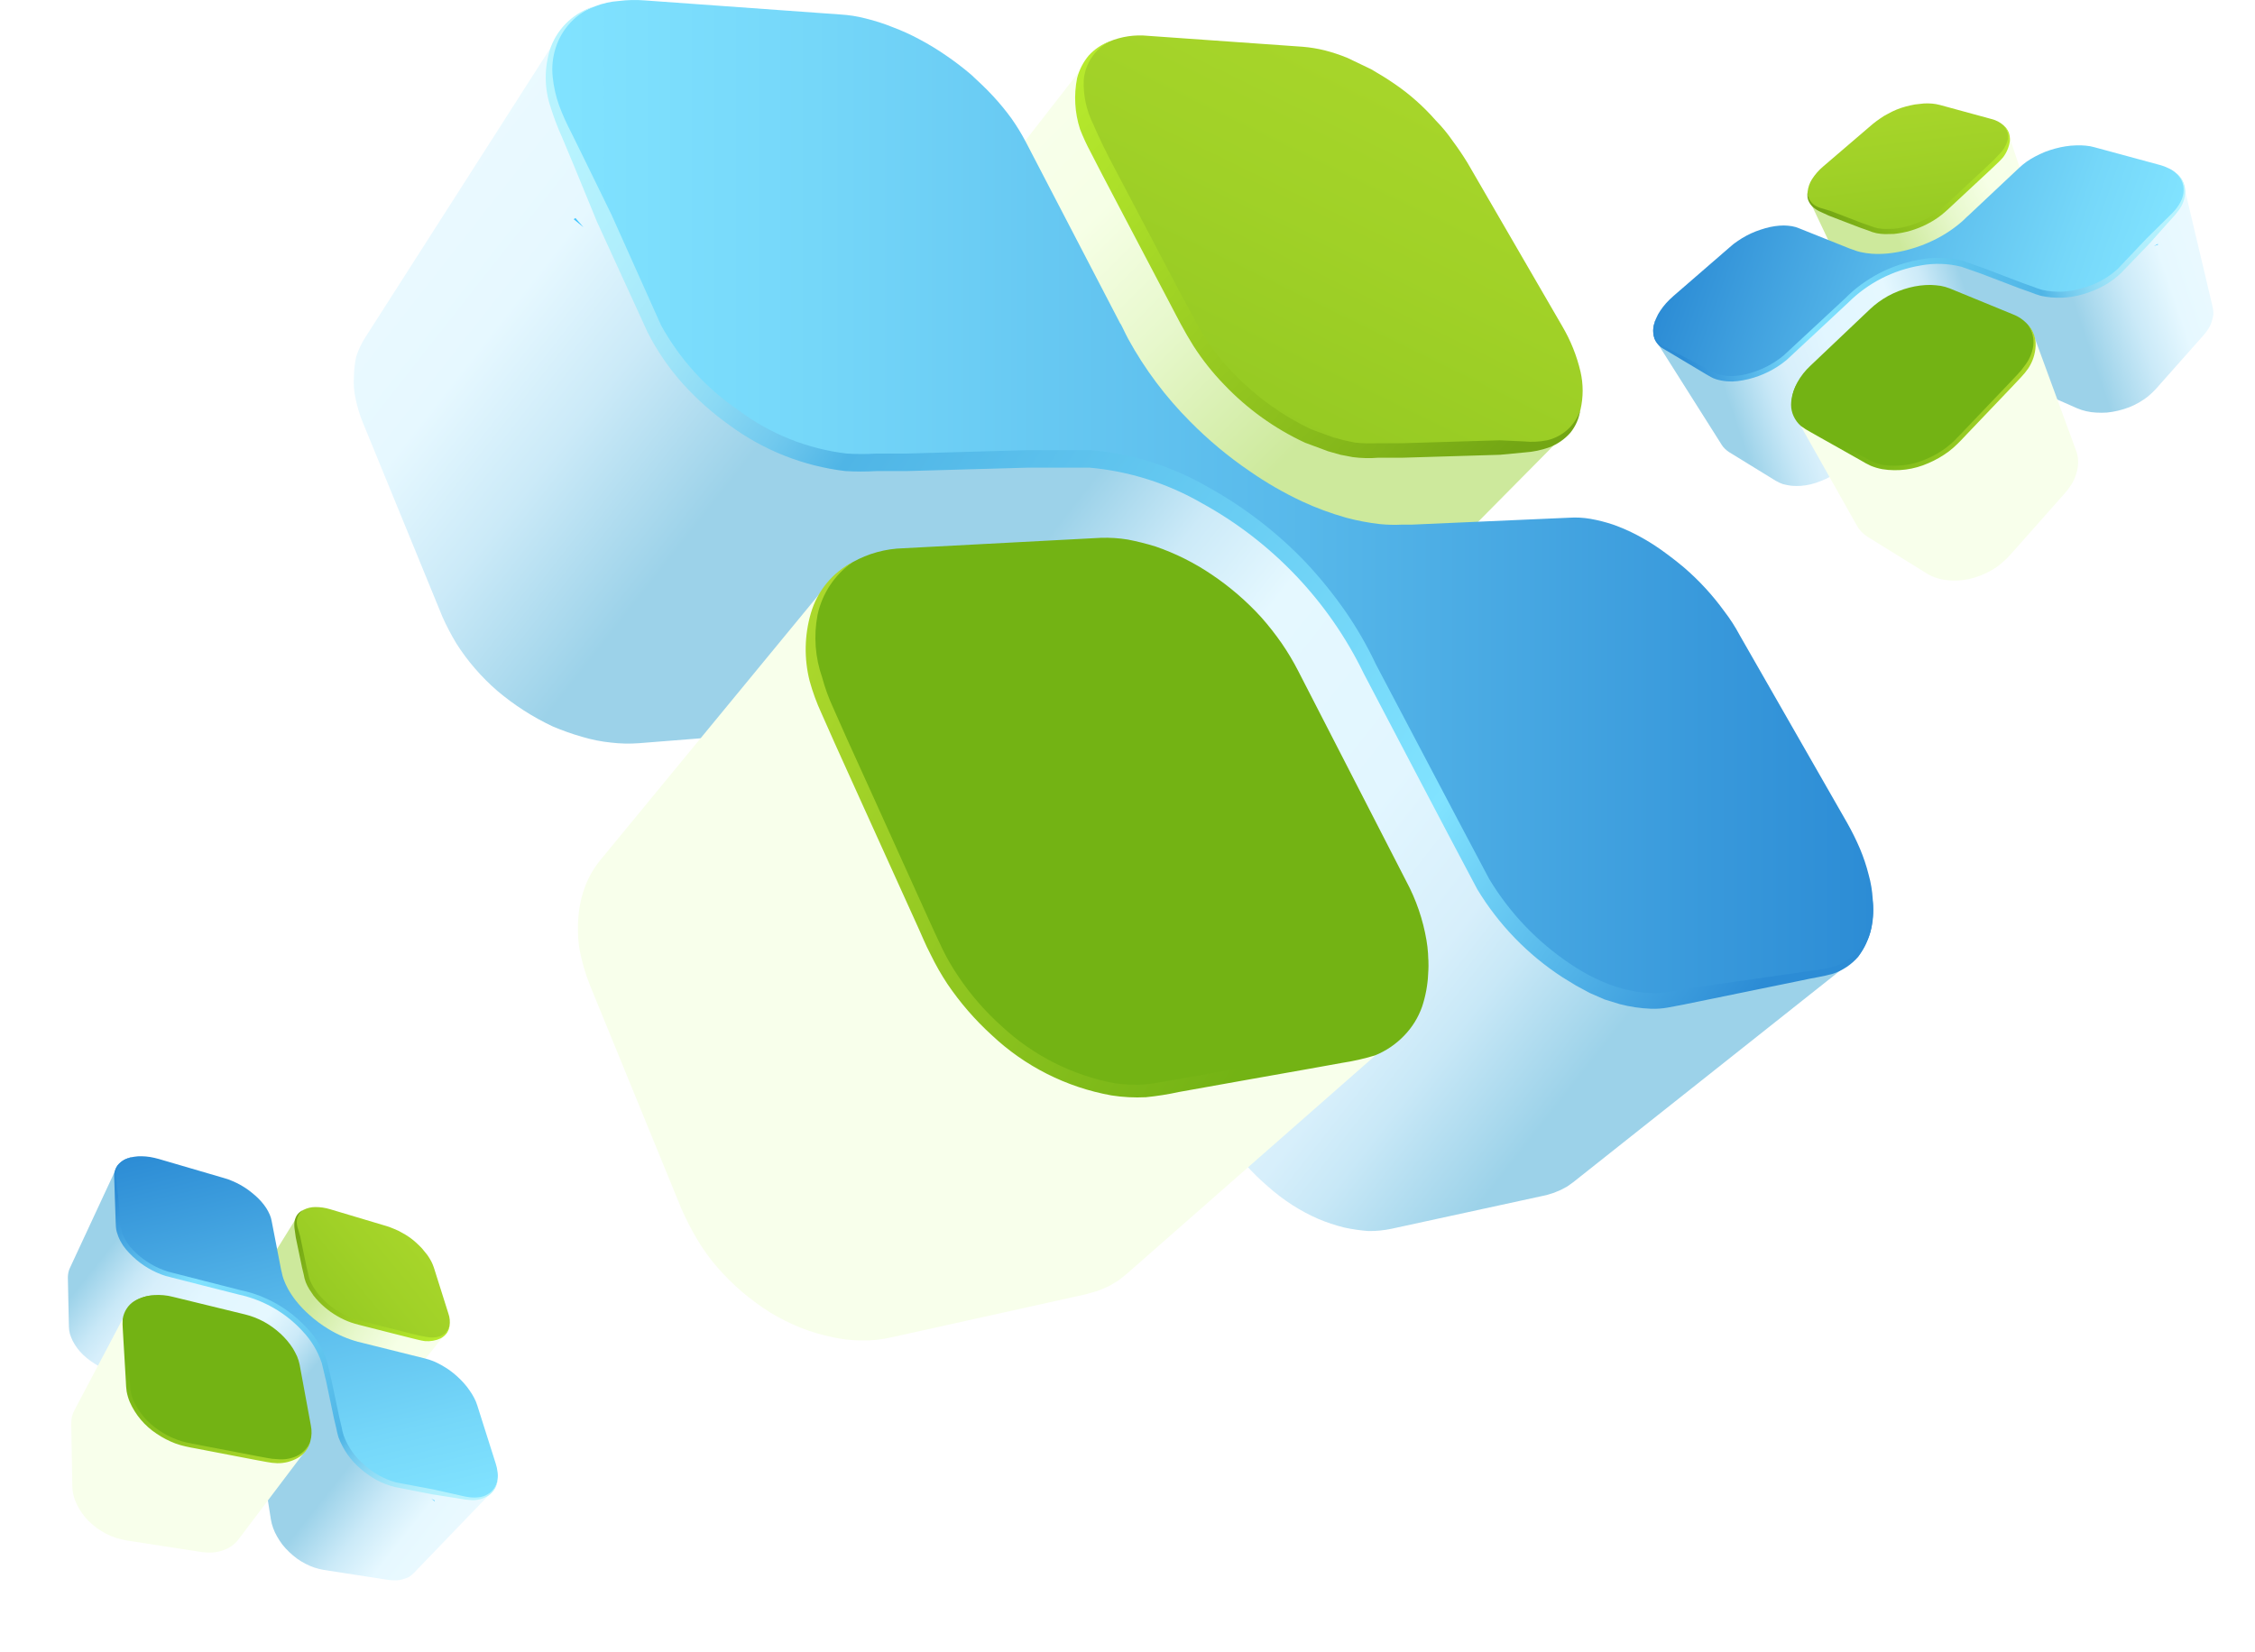 <svg width="816" height="598" viewBox="0 0 816 598" fill="none" xmlns="http://www.w3.org/2000/svg">
<g filter="url(#filter0_f_558_18029)">
<path d="M135.639 514.157C136.261 513.752 136.816 513.254 137.286 512.679L161.531 482.311C161.079 482.89 160.512 483.367 159.865 483.713C159.168 484.103 158.412 484.376 157.627 484.52C156.711 484.681 155.781 484.746 154.851 484.714C153.741 484.652 152.64 484.487 151.56 484.22L129.439 478.608C128.372 478.34 127.322 478.006 126.297 477.607C125.23 477.176 124.19 476.682 123.181 476.129C121.098 475.013 119.163 473.642 117.419 472.047C116.562 471.296 115.762 470.483 115.024 469.614C114.348 468.798 113.716 467.946 113.131 467.061C112.584 466.254 112.129 465.388 111.772 464.48C111.441 463.668 111.173 462.83 110.972 461.976L107.263 444.543L107.066 443.177L107.11 441.943L107.378 440.807L107.879 439.805L87.564 472.538L87.061 473.531L86.739 474.691L86.625 475.93L86.759 477.322L89.425 494.624C89.546 495.47 89.769 496.298 90.087 497.091C90.433 497.966 90.837 498.817 91.297 499.638C91.822 500.506 92.406 501.337 93.044 502.126C93.719 502.963 94.448 503.756 95.225 504.5C96.013 505.252 96.85 505.952 97.729 506.596C98.613 507.195 99.564 507.78 100.498 508.297C101.427 508.799 102.388 509.238 103.376 509.612C104.341 509.961 105.331 510.24 106.337 510.446L127.557 515.011C128.604 515.221 129.669 515.328 130.736 515.332C131.663 515.319 132.586 515.209 133.49 515.003C134.24 514.816 134.962 514.531 135.639 514.157V514.157Z" fill="url(#paint0_linear_558_18029)"/>
<path d="M147.888 570.858C148.549 570.458 149.157 569.976 149.696 569.422L178.006 540.024C177.464 540.564 176.851 541.028 176.185 541.403C175.455 541.767 174.685 542.042 173.89 542.224C173.024 542.406 172.14 542.487 171.255 542.464C170.259 542.441 169.266 542.344 168.284 542.174L143.786 537.462C142.608 537.23 141.448 536.912 140.316 536.51C139.122 536.087 137.962 535.574 136.846 534.976C135.687 534.359 134.576 533.657 133.52 532.877C132.438 532.081 131.401 531.225 130.414 530.314C129.456 529.395 128.554 528.42 127.712 527.393C126.885 526.418 126.14 525.376 125.485 524.279C124.842 523.269 124.291 522.203 123.841 521.094C123.393 520.099 123.065 519.054 122.864 517.981L118.234 496.158L117.943 494.945C117.744 494.022 117.482 493.113 117.161 492.225C116.702 490.897 116.123 489.613 115.431 488.39C114.535 486.751 113.492 485.196 112.316 483.745C110.883 481.903 109.3 480.183 107.581 478.605C105.362 476.632 102.974 474.856 100.445 473.3C98.404 472.089 96.282 471.02 94.094 470.101C92.566 469.478 90.999 468.953 89.404 468.529C88.243 468.196 87.466 468.041 87.332 468.024L61.774 461.601C60.56 461.287 59.366 460.904 58.196 460.454C55.827 459.519 53.586 458.288 51.524 456.791C50.504 456.045 49.526 455.242 48.596 454.386C47.728 453.578 46.913 452.716 46.155 451.804C45.477 450.96 44.859 450.07 44.306 449.14C43.814 448.277 43.414 447.365 43.113 446.419C42.855 445.58 42.692 444.715 42.625 443.84L41.535 426.059L41.525 425.18L41.599 424.36L41.809 423.568L42.099 422.817L25.262 459.037L24.96 459.781L24.749 460.573L24.612 461.418L24.554 462.304L24.932 480.164C24.954 481.045 25.073 481.921 25.288 482.775C25.569 483.662 25.913 484.527 26.319 485.365C26.794 486.277 27.338 487.152 27.947 487.981C28.616 488.864 29.354 489.692 30.152 490.46C30.986 491.256 31.881 491.987 32.827 492.645C34.728 494.027 36.81 495.141 39.014 495.953C40.102 496.339 41.211 496.658 42.336 496.911L66.396 502.009C66.542 502.034 67.237 502.138 68.382 502.404C69.883 502.776 71.362 503.231 72.812 503.768C74.882 504.541 76.874 505.51 78.76 506.662C83 509.186 86.705 512.516 89.666 516.467C90.676 517.887 91.574 519.385 92.351 520.945C92.926 522.165 93.409 523.426 93.796 524.718C94.054 525.599 94.246 526.498 94.37 527.407L94.663 528.629L98.023 549.995C98.191 551.034 98.459 552.054 98.824 553.041C99.192 554.094 99.66 555.109 100.221 556.073C100.8 557.098 101.441 558.086 102.141 559.031C103.69 560.966 105.486 562.688 107.482 564.156C108.459 564.857 109.486 565.485 110.555 566.035C111.596 566.576 112.677 567.037 113.788 567.415C114.867 567.757 115.965 568.033 117.078 568.24L140.379 571.846C141.327 572 142.287 572.062 143.246 572.031C144.126 572.021 144.999 571.879 145.837 571.61C146.543 571.426 147.23 571.174 147.888 570.858V570.858Z" fill="url(#paint1_linear_558_18029)"/>
<path d="M80.697 561.165C81.808 560.794 82.861 560.268 83.825 559.603C84.719 558.978 85.512 558.22 86.178 557.355L110.831 524.725C110.157 525.574 109.355 526.314 108.455 526.918C107.477 527.546 106.412 528.027 105.295 528.347C104.038 528.704 102.741 528.904 101.434 528.942C99.933 528.967 98.434 528.829 96.962 528.53L68.226 523C66.854 522.726 65.503 522.353 64.185 521.883C61.479 520.941 58.93 519.596 56.624 517.893C55.468 517.034 54.369 516.103 53.333 515.103C52.361 514.114 51.443 513.073 50.584 511.983C49.804 510.949 49.113 509.85 48.516 508.7C47.982 507.632 47.535 506.523 47.18 505.382C46.855 504.31 46.657 503.204 46.59 502.086L45.13 479.293L45.131 477.879L45.285 476.559L45.592 475.333L46.065 474.217L26.973 510.386L26.443 511.516L26.059 512.75L25.838 514.086L25.783 515.523L26.172 538.022C26.186 539.126 26.335 540.224 26.616 541.293C26.887 542.409 27.284 543.491 27.799 544.517C28.316 545.611 28.925 546.659 29.62 547.649C30.36 548.685 31.179 549.662 32.072 550.569C33.028 551.497 34.047 552.358 35.121 553.146C36.175 553.905 37.282 554.588 38.433 555.189C39.598 555.797 40.817 556.297 42.073 556.682C43.315 557.061 44.578 557.368 45.856 557.599L72.75 561.747C74.151 561.949 75.567 562.015 76.981 561.946C78.247 561.843 79.496 561.581 80.697 561.165V561.165Z" fill="url(#paint2_linear_558_18029)"/>
<path d="M162.277 475.527C162.773 476.947 162.907 478.469 162.667 479.954C162.417 481.183 161.759 482.292 160.799 483.098C159.701 483.965 158.373 484.492 156.979 484.615C155.16 484.82 153.317 484.665 151.557 484.161L129.395 478.548C128.33 478.282 127.284 477.947 126.263 477.545C125.192 477.123 124.151 476.629 123.146 476.066C121.058 474.96 119.121 473.588 117.384 471.985C116.519 471.241 115.715 470.428 114.98 469.554C114.304 468.738 113.672 467.886 113.087 467.001C112.545 466.195 112.091 465.333 111.73 464.43C111.403 463.612 111.135 462.772 110.928 461.916L107.263 444.542C106.921 443.195 107.004 441.775 107.5 440.477C107.987 439.376 108.826 438.47 109.885 437.9C111.174 437.26 112.591 436.921 114.03 436.907C115.87 436.896 117.702 437.163 119.464 437.699L139.944 443.815C140.9 444.127 141.779 444.458 142.682 444.843C143.637 445.21 144.559 445.66 145.436 446.187C146.348 446.666 147.228 447.201 148.072 447.79C148.94 448.392 149.767 449.051 150.547 449.763C151.312 450.452 152.023 451.163 152.748 451.932L154.622 454.239C155.146 454.971 155.621 455.738 156.043 456.534C156.419 457.264 156.737 458.022 156.997 458.801L162.277 475.527Z" fill="url(#paint3_linear_558_18029)"/>
<path d="M179.408 529.837C179.711 530.766 179.917 531.725 180.024 532.696C180.174 533.584 180.188 534.49 180.067 535.382C179.988 536.195 179.791 536.991 179.483 537.747C178.878 539.219 177.797 540.445 176.415 541.229C175.695 541.675 174.909 542.002 174.085 542.198C173.18 542.4 172.257 542.507 171.33 542.518C170.293 542.508 169.259 542.393 168.245 542.175L143.738 537.465C142.559 537.218 141.4 536.886 140.268 536.473C139.075 536.047 137.916 535.534 136.798 534.939C135.634 534.338 134.514 533.655 133.446 532.896C132.364 532.1 131.327 531.244 130.34 530.333C129.384 529.412 128.482 528.436 127.638 527.412C126.801 526.441 126.047 525.401 125.382 524.305C124.739 523.295 124.189 522.229 123.738 521.12C123.296 520.116 122.976 519.062 122.786 517.981L118.164 496.156L117.874 494.943C117.676 494.019 117.411 493.111 117.082 492.226C116.628 490.896 116.049 489.611 115.352 488.391C114.456 486.751 113.413 485.197 112.237 483.745C110.805 481.903 109.221 480.184 107.503 478.605C103.536 475.005 98.972 472.127 94.016 470.101C92.487 469.478 90.92 468.953 89.325 468.529C88.174 468.194 87.397 468.039 87.253 468.024L61.695 461.601C60.482 461.285 59.288 460.902 58.117 460.454C55.75 459.521 53.511 458.289 51.455 456.789C50.429 456.047 49.448 455.245 48.517 454.386C47.652 453.576 46.837 452.713 46.076 451.804C45.402 450.958 44.784 450.068 44.227 449.14C43.735 448.278 43.335 447.366 43.034 446.419C42.78 445.579 42.619 444.713 42.556 443.838L41.457 426.06C41.424 425.318 41.495 424.575 41.669 423.854C41.834 423.18 42.113 422.54 42.496 421.962C42.895 421.384 43.39 420.879 43.959 420.468C44.566 419.985 45.252 419.614 45.988 419.37C46.782 419.06 47.61 418.841 48.454 418.719C49.372 418.554 50.306 418.488 51.239 418.523C52.266 418.535 53.291 418.624 54.305 418.79C55.376 418.972 56.436 419.213 57.481 419.512L80.889 426.36C81.948 426.634 82.982 426.996 83.98 427.443C86.044 428.297 88.002 429.389 89.814 430.696C90.714 431.362 91.546 432.034 92.394 432.773C93.184 433.468 93.927 434.214 94.62 435.006C95.265 435.743 95.858 436.526 96.392 437.348C96.861 438.096 97.272 438.878 97.624 439.688C97.946 440.435 98.177 441.217 98.312 442.019L101.684 459.423L101.943 460.503C102.094 461.323 102.307 462.129 102.581 462.916C103.021 464.134 103.552 465.317 104.17 466.455C105.033 468.003 106.02 469.479 107.119 470.869C108.54 472.649 110.109 474.304 111.809 475.819C113.984 477.796 116.347 479.556 118.863 481.074C122.183 483.102 125.772 484.651 129.523 485.675C130.59 485.951 131.304 486.05 131.459 486.154L153.809 491.721C154.827 491.977 155.827 492.3 156.803 492.688C157.805 493.104 158.781 493.58 159.726 494.112C160.741 494.67 161.708 495.321 162.672 495.962C163.631 496.66 164.553 497.409 165.432 498.207C166.307 498.991 167.136 499.827 167.913 500.709C168.652 501.534 169.333 502.409 169.952 503.328C170.565 504.191 171.117 505.097 171.602 506.039C172.068 506.911 172.446 507.828 172.729 508.776L179.408 529.837Z" fill="url(#paint4_linear_558_18029)"/>
<path d="M112.469 515.863C112.887 517.823 112.821 519.854 112.277 521.782C111.763 523.518 110.736 525.057 109.332 526.197C107.807 527.443 105.986 528.274 104.045 528.607C101.677 529.05 99.243 529.017 96.886 528.509L68.15 522.978C66.778 522.705 65.428 522.332 64.11 521.862C61.403 520.92 58.854 519.574 56.548 517.871C55.393 517.013 54.293 516.081 53.257 515.082C52.285 514.093 51.367 513.051 50.508 511.962C49.729 510.927 49.037 509.829 48.44 508.679C47.906 507.611 47.46 506.501 47.104 505.361C46.779 504.289 46.581 503.182 46.514 502.064L45.054 479.271C44.887 477.457 45.268 475.635 46.147 474.041C47.026 472.447 48.364 471.154 49.986 470.331C51.756 469.434 53.687 468.903 55.666 468.769C58.032 468.607 60.408 468.833 62.702 469.438L88.648 475.768C89.812 476.052 90.958 476.41 92.077 476.84C93.231 477.29 94.357 477.806 95.45 478.387C97.635 479.588 99.665 481.05 101.498 482.741C103.235 484.331 104.756 486.144 106.022 488.131C106.575 489.062 107.076 490.022 107.523 491.009C107.913 491.942 108.212 492.911 108.416 493.902L112.469 515.863Z" fill="url(#paint5_linear_558_18029)"/>
<path d="M112.278 521.783C111.968 523.026 111.41 524.192 110.635 525.212C109.861 526.231 108.888 527.082 107.775 527.713C105.517 529.008 102.952 529.671 100.35 529.634C99.071 529.59 97.797 529.443 96.541 529.193L92.877 528.518L85.534 527.111L70.847 524.287C69.647 524.043 68.395 523.872 67.168 523.555C65.916 523.282 64.684 522.924 63.479 522.485C61.094 521.586 58.823 520.408 56.714 518.975C52.404 516.157 49.008 512.144 46.94 507.426C46.442 506.219 46.071 504.965 45.832 503.682C45.661 502.429 45.562 501.168 45.537 499.904L45.102 492.451L44.657 485L44.444 481.272C44.334 479.999 44.319 478.72 44.397 477.445C44.597 476.122 45.075 474.856 45.798 473.731C46.492 472.634 47.416 471.701 48.506 470.997C50.666 469.656 53.155 468.942 55.697 468.933C53.238 469.205 50.899 470.139 48.929 471.638C48.013 472.403 47.255 473.34 46.699 474.397C46.176 475.427 45.874 476.554 45.811 477.707C45.766 478.919 45.786 480.132 45.871 481.341L46.094 485.067L46.534 492.248L46.967 499.691C47.069 500.95 47.104 502.224 47.242 503.344C47.431 504.513 47.749 505.657 48.19 506.755C50.187 511.205 53.407 514.994 57.474 517.68C59.485 519.069 61.66 520.204 63.948 521.059C65.082 521.494 66.247 521.845 67.432 522.109C68.634 522.362 69.845 522.613 71.113 522.85L85.798 525.665L93.143 527.081L96.807 527.757C97.994 527.997 99.198 528.134 100.408 528.166C102.799 528.412 105.212 528.021 107.402 527.031C109.635 525.966 111.378 524.09 112.278 521.783V521.783Z" fill="url(#paint6_linear_558_18029)"/>
<path d="M162.669 479.953C162.545 480.883 162.206 481.771 161.679 482.546C161.103 483.329 160.357 483.97 159.497 484.422C157.722 485.242 155.767 485.594 153.817 485.443C152.886 485.316 151.962 485.132 151.053 484.893L148.406 484.244L143.079 482.895L132.422 480.187C130.632 479.734 128.915 479.334 127.063 478.706C125.296 478.091 123.594 477.3 121.984 476.345C118.717 474.452 115.835 471.96 113.488 469L111.93 466.677L111.232 465.431L110.931 464.762L110.656 464.156C110.306 463.243 110.056 462.295 109.908 461.328L109.267 458.655L107.035 447.925L106.648 445.181C106.483 444.231 106.453 443.263 106.559 442.306C106.684 441.338 107.043 440.415 107.606 439.619C108.183 438.872 108.95 438.293 109.827 437.944C109.074 438.411 108.454 439.064 108.027 439.841C107.599 440.617 107.379 441.491 107.387 442.378C107.419 443.257 107.584 444.126 107.875 444.957L108.639 447.6L110.871 458.331L111.514 461.014C111.674 461.855 111.895 462.682 112.177 463.491L112.462 464.094L112.724 464.643L113.334 465.769L114.805 467.982C117.032 470.754 119.74 473.1 122.8 474.906C124.312 475.837 125.918 476.605 127.592 477.196C129.206 477.751 131.046 478.122 132.783 478.648L143.44 481.355L148.77 482.714C150.5 483.171 152.274 483.558 154.051 483.873C155.733 484.256 157.484 484.208 159.142 483.735C159.996 483.445 160.764 482.947 161.379 482.287C161.995 481.628 162.438 480.826 162.669 479.953V479.953Z" fill="url(#paint7_linear_558_18029)"/>
<path d="M180.082 535.408C180.027 536.583 179.701 537.729 179.13 538.757C178.558 539.784 177.757 540.665 176.788 541.329C174.785 542.622 172.402 543.193 170.031 542.949C168.866 542.87 167.707 542.719 166.56 542.498L163.196 541.951L156.377 540.89L142.892 538.239C140.587 537.685 138.364 536.833 136.28 535.704C134.226 534.577 132.299 533.23 130.533 531.689C126.894 528.622 124.113 524.66 122.464 520.192C122.123 519.062 121.847 517.914 121.639 516.752L120.848 513.453L119.431 506.707L118.014 499.96L116.424 493.325C114.997 489.076 112.661 485.189 109.581 481.935C103.482 475.221 95.449 470.572 86.597 468.632C77.699 466.374 68.884 464.167 59.954 461.858C55.497 460.439 51.419 458.027 48.025 454.804L46.774 453.55L45.585 452.222L44.501 450.788L43.592 449.252C43.028 448.197 42.58 447.085 42.256 445.933C42.086 445.32 41.982 444.689 41.946 444.053L41.86 442.32L41.403 428.597C41.4 427.456 41.261 426.336 41.308 425.112C41.404 423.923 41.823 422.783 42.52 421.815C43.276 420.924 44.202 420.193 45.244 419.666C46.287 419.139 47.424 418.827 48.589 418.746C46.333 419.075 44.299 420.283 42.93 422.107C42.361 423.047 42.059 424.125 42.056 425.224C42.045 426.309 42.254 427.471 42.324 428.597L43.596 442.254C43.446 446.681 46.086 450.678 49.325 453.631C52.602 456.659 56.504 458.927 60.755 460.272C69.517 462.552 78.481 464.793 87.301 467.06C89.577 467.533 91.811 468.195 93.979 469.037C96.149 469.891 98.256 470.896 100.285 472.046C104.322 474.391 107.981 477.336 111.135 480.781C114.389 484.187 116.842 488.276 118.318 492.751L119.954 499.575L121.371 506.322L122.788 513.069L123.565 516.31C123.758 517.409 124.018 518.495 124.344 519.561C125.884 523.743 128.497 527.445 131.92 530.294C135.173 533.262 139.082 535.417 143.325 536.581L156.771 539.111L163.464 540.604L166.807 541.356C167.9 541.636 169.01 541.845 170.129 541.983C171.224 542.1 172.329 542.084 173.421 541.936C174.519 541.796 175.576 541.427 176.523 540.852C177.49 540.275 178.313 539.485 178.93 538.541C179.547 537.598 179.941 536.527 180.082 535.408V535.408Z" fill="url(#paint8_linear_558_18029)"/>
<path d="M157.254 543.376L156.105 542.509L157.341 543.155L157.254 543.376Z" fill="#49C8FF"/>
</g>
<path d="M314.873 124.916C315.669 122.675 316.808 120.569 318.249 118.675L394.829 20.366C393.363 22.207 392.299 24.333 391.703 26.608C391.007 29.073 390.722 31.635 390.859 34.192C391.043 37.168 391.536 40.118 392.328 42.993C393.352 46.407 394.691 49.719 396.329 52.886L430.368 117.676C431.999 120.805 433.826 123.827 435.838 126.727C437.98 129.731 440.297 132.607 442.777 135.34C447.812 141.001 453.534 146.012 459.812 150.258C462.796 152.367 465.93 154.255 469.189 155.907C472.24 157.407 475.371 158.74 478.566 159.902C481.493 161.003 484.533 161.778 487.631 162.211C490.413 162.637 493.224 162.846 496.039 162.835L553.177 161.369L557.584 160.963L561.398 159.902L564.742 158.216L567.493 155.907L480.598 243.729L477.879 246.039L474.503 247.911L470.721 249.191L466.282 249.815L410.332 254.434C407.603 254.687 404.854 254.614 402.143 254.215C399.156 253.789 396.2 253.164 393.297 252.343C390.197 251.355 387.168 250.156 384.232 248.754C381.116 247.275 378.098 245.597 375.199 243.729C372.264 241.832 369.456 239.747 366.791 237.487C364.259 235.178 361.727 232.65 359.414 230.122C357.155 227.6 355.067 224.931 353.163 222.132C351.352 219.381 349.743 216.502 348.349 213.519L318.249 150.757C316.813 147.649 315.683 144.409 314.873 141.083C314.22 138.183 313.874 135.223 313.841 132.251C313.864 129.771 314.211 127.306 314.873 124.916V124.916Z" fill="url(#paint9_linear_558_18029)"/>
<path d="M128.892 129.1C129.645 126.74 130.695 124.486 132.018 122.39L202.534 12.129C201.257 14.223 200.268 16.48 199.596 18.839C199.006 21.387 198.723 23.995 198.752 26.61C198.831 29.446 199.24 32.263 199.971 35.005C200.787 38.095 201.832 41.12 203.097 44.056L236.104 116.929C237.708 120.431 239.568 123.81 241.668 127.041C243.879 130.446 246.345 133.68 249.045 136.715C251.836 139.866 254.855 142.808 258.078 145.516C261.368 148.297 264.812 150.891 268.393 153.287C271.973 155.589 275.689 157.674 279.52 159.529C283.179 161.38 286.984 162.925 290.898 164.148C294.526 165.399 298.261 166.319 302.057 166.894C305.496 167.548 309 167.789 312.497 167.612L384.013 165.74H388.014C391.041 165.672 394.069 165.807 397.078 166.145C401.564 166.583 406 167.429 410.331 168.673C416.114 170.244 421.742 172.333 427.148 174.915C433.963 178.006 440.509 181.66 446.715 185.838C454.528 191.286 461.85 197.405 468.595 204.127C473.897 209.587 478.816 215.406 483.317 221.541C486.402 225.843 489.211 230.335 491.725 234.993C493.632 238.363 494.694 240.673 494.851 241.078L533.985 315.98C535.871 319.529 537.958 322.967 540.236 326.279C544.924 332.967 550.437 339.038 556.646 344.349C559.736 346.973 562.971 349.422 566.336 351.683C569.503 353.786 572.802 355.683 576.213 357.363C579.35 358.847 582.588 360.109 585.903 361.139C588.96 362.029 592.104 362.594 595.28 362.825C598.089 363.001 600.909 362.865 603.688 362.419L659.951 352.526L662.702 351.902L665.202 351.059L667.515 349.811L669.641 348.344L569.274 427.927L567.18 429.425L564.867 430.673L562.335 431.734L559.616 432.577L503.634 444.748C500.871 445.339 498.051 445.622 495.226 445.591C492.25 445.377 489.294 444.949 486.38 444.311C483.179 443.512 480.044 442.469 477.003 441.191C473.751 439.762 470.616 438.082 467.626 436.166C464.519 434.159 461.572 431.916 458.811 429.456C453.079 424.562 448.051 418.902 443.87 412.634C441.855 409.532 440.028 406.312 438.4 402.991L404.518 331.772C404.33 331.335 403.486 329.244 401.798 325.873C399.518 321.47 396.993 317.198 394.234 313.077C390.276 307.2 385.765 301.713 380.762 296.693C369.724 285.356 356.567 276.29 342.035 270.009C336.849 267.922 331.509 266.242 326.062 264.984C321.828 264.102 317.534 263.539 313.216 263.299C310.276 263.154 307.33 263.227 304.401 263.518H300.369L231.228 269.01C227.864 269.265 224.482 269.192 221.132 268.792C217.573 268.43 214.056 267.73 210.63 266.701C207.002 265.663 203.443 264.401 199.971 262.925C192.78 259.539 186.065 255.227 179.998 250.098C177.08 247.577 174.353 244.844 171.84 241.921C169.374 239.077 167.128 236.052 165.119 232.87C163.245 229.762 161.564 226.541 160.087 223.227L131.424 153.256C130.234 150.417 129.323 147.47 128.705 144.455C128.079 141.703 127.868 138.874 128.08 136.06C128.126 133.719 128.398 131.389 128.892 129.1V129.1Z" fill="url(#paint10_linear_558_18029)"/>
<path d="M209.348 331.394C209.674 327.652 210.526 323.975 211.879 320.471C213.162 317.216 214.932 314.174 217.131 311.451L300.462 210.178C298.318 212.916 296.61 215.969 295.399 219.228C294.171 222.748 293.466 226.428 293.304 230.152C293.131 234.339 293.477 238.532 294.336 242.635C295.377 247.335 296.928 251.909 298.962 256.274L337.689 341.755C339.568 345.829 341.741 349.762 344.191 353.521C349.152 361.256 355.253 368.2 362.289 374.119C365.829 377.08 369.556 379.812 373.448 382.296C377.259 384.589 381.192 386.673 385.232 388.537C389.041 390.194 392.983 391.53 397.016 392.532C400.746 393.398 404.54 393.962 408.362 394.218C411.948 394.431 415.546 394.221 419.083 393.593L491.256 381.11L495.663 380.049L499.664 378.582L503.259 376.709L506.384 374.4L407.862 460.974L404.736 463.47L401.173 465.593L397.172 467.278L392.733 468.526L322.28 484.131C318.825 484.911 315.287 485.268 311.746 485.192C308.063 485.181 304.392 484.751 300.806 483.912C297.008 483.118 293.286 482 289.678 480.573C285.894 479.042 282.236 477.216 278.738 475.111C275.13 472.822 271.684 470.288 268.424 467.528C265.268 464.809 262.312 461.868 259.578 458.727C256.809 455.548 254.339 452.122 252.201 448.49C250.089 444.901 248.189 441.191 246.512 437.38L213.474 356.611C211.797 352.393 210.531 348.025 209.691 343.565C209.063 339.539 208.948 335.449 209.348 331.394V331.394Z" fill="url(#paint11_linear_558_18029)"/>
<path d="M415.425 12.97C410.625 12.484 405.78 13.203 401.328 15.061C397.681 16.76 394.717 19.642 392.92 23.238C391.037 27.311 390.386 31.845 391.045 36.283C391.766 42.111 393.625 47.741 396.515 52.855L430.585 117.77C432.209 120.892 434.036 123.905 436.055 126.789C438.171 129.813 440.49 132.69 442.994 135.403C448.005 141.087 453.731 146.102 460.029 150.321C462.996 152.463 466.132 154.363 469.406 156.001C472.458 157.5 475.588 158.834 478.783 159.995C481.704 161.082 484.732 161.856 487.817 162.305C490.611 162.714 493.432 162.923 496.256 162.929L553.175 161.369C557.634 161.428 562.001 160.109 565.678 157.592C568.746 155.251 570.945 151.957 571.93 148.23C572.962 143.731 572.962 139.058 571.93 134.56C570.587 128.812 568.384 123.299 565.397 118.206L531.014 58.909C529.326 56.163 527.638 53.666 525.763 51.138C523.902 48.435 521.811 45.898 519.512 43.554C517.338 41.07 515.01 38.725 512.541 36.532C510.016 34.277 507.343 32.191 504.539 30.291C501.82 28.418 499.069 26.733 496.131 25.048L487.535 20.928C484.859 19.841 482.113 18.934 479.315 18.213C476.757 17.587 474.155 17.159 471.532 16.933L415.425 12.97Z" fill="url(#paint12_linear_558_18029)"/>
<path d="M233.259 0.144C230.134 -0.104 226.992 -0.031 223.882 0.363C221.001 0.559 218.166 1.19 215.474 2.235C212.999 3.09 210.662 4.299 208.535 5.824C204.398 8.812 201.383 13.097 199.971 17.996C199.118 20.573 198.685 23.271 198.689 25.985C198.736 28.958 199.092 31.918 199.752 34.817C200.557 38.044 201.688 41.181 203.128 44.18L236.135 117.084C237.788 120.576 239.689 123.945 241.824 127.165C244.043 130.565 246.509 133.799 249.201 136.84C251.945 140.02 254.911 143.003 258.078 145.765C261.368 148.546 264.812 151.14 268.392 153.536C271.979 155.827 275.695 157.911 279.52 159.778C283.175 161.661 286.981 163.237 290.898 164.491C294.526 165.742 298.261 166.661 302.056 167.237C305.519 167.864 309.046 168.074 312.559 167.861L384.075 165.958H388.076C391.104 165.884 394.134 166.03 397.141 166.395C401.628 166.817 406.066 167.663 410.394 168.922C416.176 170.493 421.804 172.582 427.21 175.164C434.025 178.255 440.571 181.909 446.777 186.087C460.969 195.766 473.357 207.85 483.379 221.791C486.464 226.092 489.273 230.585 491.787 235.242C493.694 238.581 494.757 240.89 494.913 241.327L534.047 316.229C535.94 319.774 538.027 323.212 540.298 326.528C544.978 333.213 550.493 339.275 556.708 344.567C559.79 347.211 563.025 349.67 566.398 351.932C569.572 354.023 572.871 355.92 576.275 357.612C579.418 359.083 582.655 360.344 585.965 361.389C589.022 362.279 592.166 362.844 595.342 363.074C598.152 363.24 600.972 363.093 603.75 362.637L660.013 352.775C662.35 352.322 664.612 351.544 666.733 350.465C668.711 349.447 670.498 348.096 672.016 346.471C673.518 344.793 674.723 342.872 675.579 340.791C676.631 338.539 677.277 336.12 677.486 333.644C677.86 330.934 677.923 328.191 677.673 325.467C677.502 322.479 677.01 319.518 676.204 316.635C675.399 313.44 674.354 310.31 673.079 307.272C671.711 304.068 670.167 300.942 668.452 297.909L629.6 230.03C627.954 226.932 626.051 223.978 623.911 221.198C619.705 215.4 614.838 210.111 609.408 205.437C606.657 203.128 603.938 201.037 601 198.946C598.243 197 595.361 195.238 592.373 193.671C589.59 192.209 586.708 190.947 583.746 189.895C581.062 188.994 578.314 188.295 575.525 187.804C572.956 187.358 570.343 187.222 567.742 187.398L510.948 189.895H507.384C504.716 190.036 502.041 189.973 499.383 189.708C495.257 189.245 491.171 188.473 487.161 187.398C481.687 185.863 476.346 183.891 471.189 181.5C464.578 178.398 458.241 174.744 452.247 170.577C444.456 165.27 437.201 159.218 430.586 152.507C421.781 143.668 414.268 133.634 408.268 122.702C406.611 119.581 405.768 117.428 405.33 117.022L371.26 51.483C369.701 48.499 367.947 45.622 366.008 42.869C363.96 40.058 361.747 37.369 359.382 34.817C356.881 32.071 354.131 29.543 351.411 27.015C348.517 24.544 345.491 22.231 342.347 20.087C339.246 17.943 336.021 15.984 332.688 14.219C329.563 12.532 326.326 11.062 322.999 9.819C319.847 8.55 316.609 7.507 313.309 6.698C310.24 5.896 307.099 5.405 303.932 5.231L233.259 0.144Z" fill="url(#paint13_linear_558_18029)"/>
<path d="M326.874 198.446C320.451 198.61 314.164 200.335 308.558 203.471C303.53 206.372 299.498 210.724 296.993 215.955C294.245 221.642 293.018 227.942 293.429 234.243C293.816 241.962 295.739 249.527 299.087 256.495L337.814 341.977C339.693 346.051 341.866 349.983 344.316 353.743C349.277 361.478 355.378 368.422 362.414 374.34C365.954 377.302 369.681 380.033 373.573 382.517C377.384 384.811 381.317 386.895 385.357 388.759C389.167 390.415 393.108 391.752 397.141 392.754C400.871 393.62 404.665 394.184 408.487 394.439C412.073 394.652 415.671 394.443 419.208 393.815L491.381 381.331C497.163 380.496 502.561 377.946 506.874 374.012C511.188 370.078 514.219 364.941 515.574 359.267C517.048 353.078 517.261 346.657 516.199 340.385C514.936 332.886 512.455 325.644 508.854 318.944L469.72 242.763C467.962 239.344 465.989 236.04 463.812 232.87C461.547 229.61 459.095 226.483 456.467 223.507C451.089 217.594 445.012 212.354 438.369 207.903C432.109 203.674 425.32 200.285 418.177 197.822C414.861 196.793 411.49 195.949 408.081 195.294C404.878 194.776 401.633 194.567 398.391 194.67L326.874 198.446Z" fill="url(#paint14_linear_558_18029)"/>
<path d="M308.557 203.469C304.913 205.364 301.693 207.979 299.093 211.155C296.492 214.331 294.565 218.002 293.429 221.944C291.081 229.955 290.93 238.448 292.991 246.537C294.084 250.493 295.496 254.355 297.211 258.085L302.056 269.008L311.933 290.854L331.719 334.547C333.376 338.104 334.845 341.881 336.751 345.47C338.54 349.171 340.576 352.747 342.846 356.174C347.433 362.942 352.805 369.143 358.85 374.65C370.857 385.982 385.912 393.574 402.173 396.497C406.306 397.146 410.496 397.366 414.675 397.152C418.71 396.75 422.717 396.114 426.678 395.248L450.246 391.035L473.814 386.853L485.598 384.731C489.65 384.12 493.651 383.213 497.569 382.016C501.546 380.401 505.136 377.966 508.103 374.869C511.006 371.885 513.225 368.307 514.604 364.382C517.172 356.645 517.54 348.348 515.667 340.414C516.658 348.286 515.491 356.278 512.291 363.54C510.59 366.969 508.232 370.033 505.352 372.559C502.533 374.959 499.244 376.744 495.694 377.802C491.95 378.849 488.152 379.693 484.316 380.33L472.532 382.421L449.808 386.416L426.272 390.629C422.271 391.253 418.27 392.096 414.675 392.502C410.89 392.788 407.084 392.652 403.329 392.096C387.96 389.196 373.735 381.987 362.32 371.311C356.485 366.077 351.32 360.144 346.941 353.647C344.738 350.434 342.774 347.065 341.065 343.566C339.377 340.008 337.689 336.419 336.001 332.643L316.247 288.95L306.338 267.104L301.493 256.181C299.856 252.661 298.528 249.006 297.524 245.258C294.97 237.986 294.387 230.169 295.836 222.6C297.487 214.84 302.036 208 308.557 203.469V203.469Z" fill="url(#paint15_linear_558_18029)"/>
<path d="M401.329 15.06C398.523 16.142 396.008 17.862 393.984 20.084C391.974 22.466 390.531 25.273 389.764 28.292C388.534 34.44 388.899 40.801 390.827 46.768C391.919 49.578 393.182 52.319 394.609 54.976L398.61 62.747L406.799 78.352L423.209 109.561C425.96 114.804 428.492 119.859 431.836 125.165C435.075 130.217 438.814 134.933 442.995 139.24C451.341 148.013 461.266 155.139 472.252 160.244L480.66 163.365L485.067 164.613L487.38 165.05L489.475 165.456C492.584 165.863 495.727 165.936 498.852 165.674H507.666L542.799 164.613L551.645 163.771C554.73 163.575 557.771 162.945 560.678 161.898C563.603 160.785 566.211 158.974 568.274 156.624C570.173 154.265 571.403 151.442 571.837 148.447C570.944 151.143 569.371 153.565 567.268 155.478C565.166 157.391 562.606 158.731 559.835 159.37C557.068 159.926 554.234 160.062 551.426 159.776L542.612 159.37L507.479 160.431H498.633C495.891 160.561 493.143 160.488 490.412 160.213L488.318 159.776L486.411 159.37L482.442 158.309L474.44 155.375C464.133 150.503 454.793 143.811 446.871 135.62C442.838 131.601 439.244 127.165 436.15 122.387C433.212 117.768 430.68 112.307 427.742 107.282L411.332 76.073L403.111 60.469C400.392 55.413 397.86 50.17 395.547 44.864C393.097 39.905 391.936 34.41 392.171 28.885C392.44 26.006 393.417 23.238 395.015 20.826C396.612 18.415 398.781 16.434 401.329 15.06V15.06Z" fill="url(#paint16_linear_558_18029)"/>
<path d="M215.38 2.203C211.756 3.252 208.425 5.125 205.649 7.675C202.872 10.226 200.725 13.384 199.377 16.903C196.844 24.115 196.844 31.973 199.377 39.186C200.495 42.759 201.831 46.261 203.377 49.672L207.597 59.752L216.005 80.226L234.353 120.298C237.802 127.071 242.121 133.366 247.2 139.023C252.251 144.586 257.889 149.588 264.016 153.941C276.302 163 290.736 168.711 305.901 170.513C309.68 170.732 313.468 170.732 317.247 170.513H328.125L350.224 169.889L372.322 169.265H394.202C408.52 170.539 422.387 174.917 434.837 182.092C460.335 196.092 480.839 217.666 493.506 243.823C507.197 269.883 520.669 295.724 534.547 321.846C542.303 334.684 552.872 345.599 565.46 353.773L570.305 356.738L575.337 359.453L580.62 361.762L586.09 363.447C589.799 364.42 593.604 364.985 597.436 365.133C599.478 365.205 601.521 365.058 603.531 364.696L609.001 363.666L652.136 354.834C655.7 353.991 659.294 353.585 663.076 352.524C666.714 351.337 669.957 349.178 672.453 346.282C674.667 343.259 676.252 339.824 677.117 336.179C677.981 332.534 678.106 328.754 677.486 325.06C678.147 332.341 675.9 339.587 671.234 345.221C668.729 347.697 665.595 349.445 662.17 350.277C658.794 351.12 655.012 351.338 651.449 351.963L607.907 358.204C594.217 361.981 579.776 356.738 568.148 348.842C556.255 340.888 546.266 330.413 538.892 318.163C525.232 292.541 511.542 266.263 497.882 240.453C494.703 233.707 490.971 227.235 486.723 221.103C482.438 214.976 477.728 209.157 472.626 203.688C462.295 192.851 450.375 183.643 437.275 176.381C424.222 168.781 409.635 164.186 394.577 162.93H372.072L349.973 163.554L327.875 164.178H317.185C313.614 164.397 310.034 164.397 306.464 164.178C292.272 162.502 278.773 157.12 267.33 148.573C255.642 140.648 246.002 130.071 239.198 117.708L221.257 77.666L211.598 57.911L206.753 48.049C205.065 44.849 203.583 41.544 202.315 38.156C201.133 34.828 200.356 31.37 200.002 27.857C199.616 24.326 199.978 20.753 201.064 17.371C202.141 13.923 203.989 10.766 206.47 8.138C208.95 5.51 211.997 3.48 215.38 2.203V2.203Z" fill="url(#paint17_linear_558_18029)"/>
<path d="M207.597 79.35L211.16 82.284L208.222 78.914L207.597 79.35Z" fill="#49C8FF"/>
<g filter="url(#filter1_f_558_18029)">
<path d="M740.706 91.135C740.702 90.312 740.571 89.495 740.317 88.712L726.551 47.86C726.819 48.629 726.923 49.445 726.858 50.256C726.803 51.14 726.604 52.009 726.267 52.828C725.866 53.779 725.368 54.686 724.781 55.534C724.056 56.532 723.24 57.46 722.344 58.307L703.824 75.57C702.934 76.405 701.992 77.183 701.004 77.9C699.961 78.636 698.876 79.31 697.753 79.919C695.462 81.192 693.021 82.174 690.486 82.842C689.271 83.19 688.032 83.448 686.779 83.615C685.611 83.756 684.437 83.833 683.261 83.847C682.179 83.872 681.098 83.778 680.037 83.565C679.08 83.386 678.138 83.133 677.22 82.808L658.732 75.798L657.34 75.161L656.216 74.379L655.317 73.447L654.683 72.378L673.015 110.985L673.639 112.05L674.527 113.047L675.616 113.897L676.994 114.608L694.734 122.512C695.596 122.906 696.502 123.196 697.432 123.376C698.456 123.579 699.493 123.712 700.535 123.776C701.66 123.808 702.786 123.763 703.904 123.64C705.091 123.514 706.268 123.311 707.428 123.032C708.603 122.748 709.759 122.389 710.887 121.956C711.978 121.491 713.093 120.955 714.137 120.394C715.163 119.829 716.15 119.196 717.092 118.5C717.997 117.808 718.852 117.052 719.648 116.238L736.65 99.187C737.474 98.336 738.213 97.407 738.858 96.414C739.403 95.542 739.854 94.615 740.204 93.648C740.48 92.836 740.649 91.991 740.706 91.135V91.135Z" fill="url(#paint18_linear_558_18029)"/>
<path d="M800.952 113.762C800.975 112.905 800.89 112.049 800.698 111.214L790.278 67.153C790.456 67.983 790.52 68.832 790.47 69.679C790.371 70.579 790.166 71.463 789.857 72.313C789.507 73.23 789.052 74.103 788.5 74.915C787.88 75.83 787.193 76.699 786.445 77.513L767.338 97.533C766.414 98.493 765.42 99.384 764.366 100.198C763.254 101.057 762.079 101.832 760.851 102.514C759.58 103.224 758.258 103.839 756.896 104.355C755.504 104.886 754.083 105.34 752.64 105.713C751.208 106.055 749.756 106.311 748.293 106.479C746.887 106.665 745.468 106.735 744.05 106.687C742.723 106.68 741.398 106.554 740.093 106.308C738.896 106.128 737.724 105.806 736.602 105.349L713.466 96.563L712.16 96.106C711.179 95.737 710.175 95.435 709.154 95.202C707.639 94.832 706.094 94.601 704.538 94.512C702.47 94.364 700.394 94.403 698.334 94.628C695.755 94.858 693.201 95.303 690.697 95.958C687.523 96.843 684.433 98.004 681.462 99.428C679.107 100.605 676.836 101.942 674.665 103.431C673.166 104.483 671.735 105.629 670.382 106.862C669.374 107.744 668.763 108.377 668.666 108.492L647.327 128.474C646.306 129.417 645.231 130.301 644.109 131.122C641.814 132.77 639.32 134.122 636.685 135.146C635.377 135.65 634.041 136.079 632.683 136.433C631.409 136.757 630.115 137 628.809 137.159C627.615 137.284 626.414 137.326 625.214 137.284C624.114 137.225 623.023 137.05 621.959 136.762C621.022 136.499 620.117 136.132 619.261 135.669L602.022 126.007L601.195 125.489L600.475 124.928L599.862 124.256L599.336 123.534L623.009 160.991L623.521 161.719L624.134 162.391L624.839 163.027L625.631 163.613L642.518 173.986C643.352 174.495 644.241 174.909 645.167 175.222C646.163 175.492 647.177 175.691 648.201 175.816C649.338 175.921 650.48 175.938 651.619 175.869C652.844 175.774 654.06 175.584 655.255 175.3C656.499 175 657.718 174.604 658.9 174.117C661.331 173.174 663.62 171.901 665.701 170.332C666.714 169.55 667.679 168.707 668.59 167.809L687.793 148.429C687.904 148.307 688.419 147.721 689.355 146.814C690.603 145.637 691.916 144.53 693.288 143.5C695.252 142.034 697.352 140.758 699.559 139.691C704.459 137.251 709.791 135.795 715.254 135.405C717.185 135.316 719.121 135.378 721.043 135.59C722.526 135.786 723.993 136.093 725.43 136.509C726.406 136.797 727.36 137.158 728.283 137.587L729.6 138.048L751.546 147.745C752.616 148.213 753.728 148.575 754.868 148.828C756.071 149.116 757.299 149.29 758.536 149.345C759.839 149.421 761.145 149.416 762.447 149.331C765.182 149.047 767.868 148.407 770.435 147.426C771.676 146.936 772.878 146.356 774.033 145.689C775.163 145.042 776.242 144.311 777.262 143.502C778.229 142.701 779.146 141.842 780.007 140.928L797.364 121.359C798.077 120.568 798.711 119.71 799.258 118.796C799.776 117.97 800.169 117.07 800.421 116.127C800.674 115.357 800.851 114.565 800.952 113.762V113.762Z" fill="url(#paint19_linear_558_18029)"/>
<path d="M751.559 170.614C751.88 169.356 752.022 168.057 751.981 166.759C751.934 165.549 751.704 164.354 751.297 163.214L735.666 120.622C736.053 121.762 736.262 122.954 736.284 124.156C736.283 125.446 736.092 126.728 735.72 127.962C735.298 129.349 734.705 130.679 733.956 131.92C733.079 133.336 732.049 134.652 730.887 135.844L708.471 159.327C707.392 160.443 706.233 161.478 705.003 162.426C702.499 164.384 699.713 165.954 696.74 167.082C695.245 167.645 693.716 168.11 692.162 168.476C690.655 168.79 689.133 169.02 687.601 169.167C686.168 169.273 684.728 169.259 683.297 169.125C681.98 168.981 680.677 168.731 679.4 168.378C678.204 168.038 677.053 167.558 675.97 166.949L653.833 154.623L652.515 153.773L651.377 152.837L650.417 151.814L649.66 150.703L671.932 190.231L672.667 191.404L673.588 192.504L674.702 193.511L676.008 194.426L697.228 207.575C698.267 208.224 699.381 208.745 700.546 209.125C701.75 209.542 702.997 209.822 704.264 209.958C705.595 210.132 706.938 210.193 708.279 210.139C709.69 210.072 711.093 209.894 712.475 209.607C713.915 209.272 715.33 208.838 716.71 208.31C718.051 207.783 719.352 207.16 720.604 206.447C721.871 205.726 723.069 204.89 724.183 203.948C725.283 203.018 726.327 202.024 727.31 200.971L747.329 178.376C748.359 177.191 749.272 175.909 750.056 174.549C750.721 173.306 751.226 171.984 751.559 170.614V170.614Z" fill="url(#paint20_linear_558_18029)"/>
<path d="M720.672 43.093C722.295 43.483 723.794 44.271 725.035 45.387C726.032 46.358 726.67 47.638 726.846 49.017C726.995 50.563 726.69 52.117 725.967 53.491C725.066 55.312 723.815 56.937 722.287 58.277L703.743 75.577C702.856 76.411 701.915 77.186 700.926 77.897C699.889 78.642 698.803 79.317 697.676 79.916C695.39 81.199 692.947 82.182 690.409 82.839C689.195 83.2 687.954 83.462 686.698 83.622C685.53 83.763 684.356 83.841 683.179 83.855C682.102 83.875 681.024 83.782 679.966 83.576C679.007 83.39 678.062 83.136 677.139 82.815L658.733 75.799C657.271 75.309 655.996 74.379 655.083 73.137C654.349 72.022 654.007 70.695 654.112 69.366C654.289 67.779 654.823 66.253 655.674 64.903C656.77 63.18 658.119 61.631 659.677 60.31L677.681 44.88C678.546 44.176 679.382 43.553 680.284 42.943C681.2 42.273 682.173 41.683 683.192 41.181C684.185 40.618 685.213 40.119 686.27 39.685C687.352 39.237 688.464 38.862 689.596 38.562C690.698 38.261 691.789 38.025 692.941 37.811L696.218 37.448C697.216 37.4 698.217 37.417 699.212 37.502C700.119 37.59 701.017 37.747 701.9 37.973L720.672 43.093Z" fill="url(#paint21_linear_558_18029)"/>
<path d="M781.616 59.726C782.664 60.002 783.682 60.385 784.652 60.869C785.571 61.262 786.424 61.793 787.184 62.441C787.894 63.004 788.519 63.665 789.039 64.406C790.048 65.855 790.543 67.599 790.444 69.359C790.428 70.299 790.261 71.229 789.949 72.115C789.594 73.08 789.139 74.005 788.593 74.877C787.961 75.838 787.233 76.733 786.42 77.548L767.31 97.578C766.371 98.529 765.365 99.412 764.3 100.219C763.187 101.076 762.012 101.85 760.786 102.535C759.526 103.26 758.217 103.894 756.867 104.434C755.475 104.966 754.054 105.42 752.611 105.793C751.178 106.131 749.727 106.386 748.265 106.559C746.856 106.756 745.433 106.835 744.011 106.797C742.683 106.791 741.359 106.664 740.054 106.418C738.851 106.227 737.676 105.892 736.553 105.421L713.421 96.625L712.115 96.168C711.134 95.798 710.128 95.499 709.105 95.274C707.591 94.899 706.046 94.668 704.489 94.585C702.421 94.437 700.345 94.475 698.285 94.701C695.706 94.93 693.152 95.375 690.648 96.03C684.907 97.568 679.482 100.097 674.616 103.504C673.117 104.555 671.686 105.701 670.333 106.934C669.329 107.807 668.718 108.439 668.617 108.564L647.278 128.546C646.255 129.487 645.18 130.371 644.06 131.194C641.768 132.842 639.274 134.191 636.64 135.208C635.332 135.719 633.994 136.152 632.634 136.505C631.359 136.825 630.065 137.068 628.76 137.231C627.566 137.352 626.365 137.394 625.165 137.356C624.065 137.297 622.974 137.123 621.91 136.835C620.974 136.568 620.07 136.198 619.215 135.731L601.973 126.08C601.261 125.665 600.612 125.152 600.042 124.558C599.513 123.999 599.084 123.354 598.774 122.65C598.476 121.93 598.302 121.165 598.26 120.388C598.174 119.532 598.24 118.669 598.454 117.836C598.642 116.909 598.935 116.006 599.328 115.145C599.725 114.189 600.225 113.279 600.817 112.429C601.445 111.478 602.144 110.576 602.908 109.73C603.721 108.84 604.582 107.996 605.489 107.202L625.933 89.48C626.824 88.657 627.783 87.909 628.8 87.246C630.836 85.834 633.029 84.664 635.337 83.758C636.499 83.319 637.626 82.947 638.824 82.6C639.946 82.28 641.089 82.034 642.244 81.864C643.319 81.705 644.405 81.622 645.492 81.617C646.471 81.63 647.448 81.716 648.415 81.874C649.305 82.022 650.173 82.276 651.003 82.631L669.261 89.938L670.424 90.346C671.279 90.697 672.16 90.982 673.058 91.199C674.458 91.52 675.88 91.735 677.312 91.842C679.275 91.967 681.245 91.933 683.202 91.742C685.715 91.485 688.201 91.016 690.635 90.341C693.785 89.499 696.845 88.352 699.773 86.917C703.658 85.037 707.258 82.62 710.466 79.737C711.364 78.907 711.885 78.3 712.075 78.218L730.69 60.714C731.54 59.918 732.442 59.179 733.389 58.502C734.38 57.818 735.409 57.193 736.473 56.63C737.604 56.019 738.791 55.508 739.967 54.994C741.195 54.518 742.447 54.109 743.719 53.768C744.977 53.422 746.253 53.151 747.543 52.956C748.756 52.762 749.981 52.653 751.21 52.627C752.384 52.573 753.56 52.603 754.73 52.716C755.824 52.805 756.906 53.003 757.96 53.309L781.616 59.726Z" fill="url(#paint22_linear_558_18029)"/>
<path d="M728.384 113.772C730.462 114.56 732.318 115.841 733.79 117.506C735.1 119.028 735.919 120.91 736.139 122.904C736.386 125.075 736.067 127.272 735.212 129.282C734.203 131.758 732.711 134.008 730.821 135.901L708.406 159.384C707.327 160.5 706.168 161.535 704.938 162.482C702.434 164.441 699.648 166.011 696.675 167.139C695.18 167.701 693.651 168.167 692.097 168.533C690.59 168.847 689.067 169.077 687.536 169.224C686.102 169.33 684.663 169.315 683.232 169.182C681.915 169.038 680.611 168.788 679.334 168.435C678.139 168.095 676.988 167.615 675.905 167.006L653.768 154.68C651.975 153.746 650.504 152.297 649.546 150.519C648.587 148.742 648.185 146.718 648.391 144.71C648.617 142.521 649.281 140.401 650.345 138.474C651.614 136.17 653.252 134.089 655.194 132.313L676.679 111.913C677.644 110.998 678.666 110.145 679.739 109.358C680.851 108.553 682.009 107.812 683.207 107.141C685.639 105.825 688.222 104.809 690.9 104.115C693.427 103.45 696.031 103.119 698.645 103.132C699.845 103.175 701.042 103.284 702.23 103.46C703.335 103.657 704.418 103.96 705.465 104.364L728.384 113.772Z" fill="url(#paint23_linear_558_18029)"/>
<path d="M733.791 117.506C734.764 118.541 735.516 119.763 736.002 121.097C736.488 122.431 736.698 123.85 736.618 125.267C736.469 128.151 735.548 130.941 733.95 133.347C733.141 134.514 732.239 135.613 731.252 136.635L728.422 139.647L722.7 145.651L711.245 157.655C710.298 158.627 709.387 159.692 708.354 160.646C707.347 161.65 706.273 162.585 705.14 163.445C702.869 165.13 700.406 166.541 697.803 167.648C692.587 169.975 686.804 170.733 681.161 169.829C679.737 169.568 678.344 169.161 677.004 168.613C675.733 168.021 674.497 167.355 673.303 166.62L666.089 162.55L658.872 158.491L655.267 156.451C654.014 155.789 652.812 155.035 651.669 154.196C650.555 153.215 649.662 152.009 649.047 150.659C648.44 149.353 648.125 147.931 648.123 146.492C648.169 143.672 648.997 140.921 650.515 138.545C649.292 141.001 648.76 143.744 648.974 146.481C649.138 147.795 649.557 149.065 650.209 150.219C650.855 151.325 651.725 152.284 652.763 153.035C653.866 153.805 655.009 154.514 656.189 155.161L659.797 157.191L666.76 161.092L673.963 165.158C675.198 165.819 676.408 166.552 677.535 167.095C678.739 167.621 679.997 168.012 681.286 168.26C686.636 169.07 692.104 168.342 697.052 166.161C699.555 165.119 701.92 163.772 704.092 162.151C705.179 161.354 706.205 160.479 707.163 159.532C708.121 158.563 709.082 157.584 710.065 156.544L721.509 144.536L727.241 138.536L730.072 135.524C731.009 134.562 731.86 133.52 732.616 132.411C734.282 130.329 735.365 127.843 735.757 125.206C736.105 122.484 735.402 119.73 733.791 117.506V117.506Z" fill="url(#paint24_linear_558_18029)"/>
<path d="M725.036 45.386C725.829 46.06 726.453 46.909 726.86 47.866C727.244 48.873 727.394 49.955 727.299 51.028C726.998 53.176 726.152 55.211 724.841 56.939C724.163 57.732 723.437 58.482 722.667 59.186L720.473 61.266L716.015 65.425L707.09 73.739C705.593 75.137 704.188 76.498 702.49 77.848C700.855 79.127 699.095 80.24 697.237 81.168C693.51 83.079 689.455 84.27 685.284 84.682L682.182 84.739L680.601 84.643L679.795 84.522L679.065 84.415C678.004 84.192 676.969 83.857 675.979 83.414L673.101 82.406L661.751 78.044L658.959 76.758C657.974 76.341 657.054 75.788 656.224 75.114C655.396 74.416 654.752 73.527 654.347 72.524C653.996 71.537 653.917 70.474 654.118 69.447C654.101 70.429 654.338 71.4 654.806 72.264C655.274 73.129 655.956 73.86 656.788 74.385C657.628 74.883 658.538 75.251 659.487 75.479L662.412 76.354L673.761 80.716L676.649 81.727C677.53 82.083 678.435 82.373 679.358 82.596L680.092 82.692L680.761 82.778L682.178 82.885L685.126 82.842C689.049 82.429 692.863 81.312 696.386 79.543C698.162 78.692 699.842 77.654 701.399 76.448C702.886 75.276 704.337 73.782 705.871 72.477L714.796 64.163L719.264 60.008C720.729 58.668 722.155 57.246 723.517 55.778C724.884 54.439 725.891 52.777 726.446 50.947C726.687 49.976 726.684 48.96 726.438 47.99C726.193 47.02 725.711 46.126 725.036 45.386V45.386Z" fill="url(#paint25_linear_558_18029)"/>
<path d="M787.217 62.445C788.28 63.201 789.154 64.194 789.769 65.344C790.384 66.494 790.724 67.771 790.762 69.073C790.765 71.718 789.866 74.284 788.215 76.349C787.441 77.388 786.605 78.379 785.71 79.315L783.18 82.124L778.095 87.848L767.523 98.834C765.623 100.651 763.494 102.213 761.189 103.48C758.904 104.718 756.491 105.707 753.993 106.428C748.946 107.981 743.581 108.196 738.423 107.051C737.164 106.691 735.928 106.258 734.719 105.754L731.167 104.511L724.023 101.781L716.879 99.051L709.735 96.55C704.915 95.33 699.887 95.174 695.002 96.094C685.077 97.75 675.916 102.45 668.79 109.543C661.341 116.486 653.989 123.383 646.472 130.326C642.472 133.631 637.774 135.987 632.729 137.217L630.809 137.631L628.855 137.942L626.866 138.092L624.888 138.017C623.566 137.911 622.259 137.66 620.991 137.271C620.316 137.061 619.665 136.779 619.05 136.431L617.382 135.47L604.308 127.655C603.241 126.973 602.114 126.43 601 125.651C599.948 124.847 599.136 123.772 598.652 122.541C598.275 121.301 598.15 119.998 598.284 118.709C598.419 117.421 598.81 116.172 599.435 115.037C598.387 117.338 598.292 119.961 599.171 122.334C599.707 123.429 600.53 124.358 601.553 125.021C602.559 125.682 603.769 126.185 604.861 126.797L618.364 133.812C622.402 136.609 627.716 136.548 632.415 135.299C637.208 134.062 641.666 131.784 645.474 128.627C652.863 121.822 660.337 114.808 667.747 107.942C669.556 106.103 671.514 104.416 673.602 102.9C675.701 101.389 677.904 100.028 680.195 98.825C684.807 96.468 689.751 94.824 694.859 93.95C699.989 92.961 705.277 93.128 710.337 94.439L717.685 97.011L724.829 99.741L731.973 102.471L735.463 103.693C736.604 104.172 737.773 104.582 738.964 104.918C743.789 105.994 748.811 105.779 753.525 104.297C758.247 103.045 762.603 100.693 766.238 97.435L776.673 86.412L782.084 81.066L784.793 78.4C785.71 77.548 786.572 76.638 787.373 75.677C788.14 74.725 788.788 73.685 789.306 72.579C789.835 71.47 790.126 70.262 790.157 69.033C790.2 67.785 789.958 66.543 789.448 65.401C788.939 64.259 788.176 63.248 787.217 62.445V62.445Z" fill="url(#paint26_linear_558_18029)"/>
<path d="M780.941 88.521L779.442 89.072L780.787 88.307L780.941 88.521Z" fill="#49C8FF"/>
</g>
<defs>
<filter id="filter0_f_558_18029" x="14.554" y="408.514" width="175.594" height="173.525" filterUnits="userSpaceOnUse" color-interpolation-filters="sRGB">
<feFlood flood-opacity="0" result="BackgroundImageFix"/>
<feBlend mode="normal" in="SourceGraphic" in2="BackgroundImageFix" result="shape"/>
<feGaussianBlur stdDeviation="5" result="effect1_foregroundBlur_558_18029"/>
</filter>
<filter id="filter1_f_558_18029" x="588.224" y="27.421" width="222.732" height="192.737" filterUnits="userSpaceOnUse" color-interpolation-filters="sRGB">
<feFlood flood-opacity="0" result="BackgroundImageFix"/>
<feBlend mode="normal" in="SourceGraphic" in2="BackgroundImageFix" result="shape"/>
<feGaussianBlur stdDeviation="5" result="effect1_foregroundBlur_558_18029"/>
</filter>
<linearGradient id="paint0_linear_558_18029" x1="91.482" y1="466.257" x2="149.594" y2="501.835" gradientUnits="userSpaceOnUse">
<stop offset="0.3" stop-color="#CDE99C"/>
<stop offset="0.59" stop-color="#E7F8CC"/>
<stop offset="0.81" stop-color="#F6FFE6"/>
<stop offset="1" stop-color="#F8FFEB"/>
</linearGradient>
<linearGradient id="paint1_linear_558_18029" x1="24.572" y1="453.529" x2="163.337" y2="563.479" gradientUnits="userSpaceOnUse">
<stop offset="0.06" stop-color="#9CD2E9"/>
<stop offset="0.14" stop-color="#C8E8F7"/>
<stop offset="0.18" stop-color="#D7EFFB"/>
<stop offset="0.27" stop-color="#E2F6FF"/>
<stop offset="0.4" stop-color="#E5F8FF"/>
<stop offset="0.47" stop-color="#CCEAF8"/>
<stop offset="0.54" stop-color="#9CD2E9"/>
<stop offset="0.72" stop-color="#9CD2E9"/>
<stop offset="0.82" stop-color="#CBEAF8"/>
<stop offset="0.9" stop-color="#E6F8FF"/>
<stop offset="1" stop-color="#EBFAFF"/>
</linearGradient>
<linearGradient id="paint2_linear_558_18029" x1="90385.1" y1="478437" x2="94529.8" y2="472233" gradientUnits="userSpaceOnUse">
<stop offset="0.3" stop-color="#CDE99C"/>
<stop offset="0.59" stop-color="#E7F8CC"/>
<stop offset="0.81" stop-color="#F6FFE6"/>
<stop offset="1" stop-color="#F8FFEB"/>
</linearGradient>
<linearGradient id="paint3_linear_558_18029" x1="169.516" y1="432.166" x2="38.697" y2="540.06" gradientUnits="userSpaceOnUse">
<stop stop-color="#B0DB2E"/>
<stop offset="0.26" stop-color="#A0D127"/>
<stop offset="0.78" stop-color="#77B516"/>
<stop offset="0.82" stop-color="#73B314"/>
</linearGradient>
<linearGradient id="paint4_linear_558_18029" x1="92.146" y1="408.236" x2="126.974" y2="553.531" gradientUnits="userSpaceOnUse">
<stop stop-color="#2C8CD5"/>
<stop offset="0.43" stop-color="#57B8EA"/>
<stop offset="0.8" stop-color="#75D7F9"/>
<stop offset="1" stop-color="#81E3FF"/>
</linearGradient>
<linearGradient id="paint5_linear_558_18029" x1="78811.8" y1="360456" x2="67912.7" y2="358505" gradientUnits="userSpaceOnUse">
<stop stop-color="#B0DB2E"/>
<stop offset="0.26" stop-color="#A0D127"/>
<stop offset="0.78" stop-color="#77B516"/>
<stop offset="0.82" stop-color="#73B314"/>
</linearGradient>
<linearGradient id="paint6_linear_558_18029" x1="104.467" y1="540.925" x2="51.458" y2="487.574" gradientUnits="userSpaceOnUse">
<stop stop-color="#B0DB2E"/>
<stop offset="0.32" stop-color="#A0D127"/>
<stop offset="0.95" stop-color="#77B516"/>
<stop offset="1" stop-color="#73B314"/>
</linearGradient>
<linearGradient id="paint7_linear_558_18029" x1="163.041" y1="487.351" x2="104.739" y2="450.074" gradientUnits="userSpaceOnUse">
<stop stop-color="#BAED2E"/>
<stop offset="0.28" stop-color="#AADD28"/>
<stop offset="0.84" stop-color="#81B419"/>
<stop offset="1" stop-color="#73A614"/>
</linearGradient>
<linearGradient id="paint8_linear_558_18029" x1="179.411" y1="555.655" x2="33.39" y2="422.142" gradientUnits="userSpaceOnUse">
<stop stop-color="#BAF5FF"/>
<stop offset="0.1" stop-color="#B7F3FE"/>
<stop offset="0.16" stop-color="#AFEEFC"/>
<stop offset="0.21" stop-color="#A0E5F9"/>
<stop offset="0.25" stop-color="#8BD9F4"/>
<stop offset="0.29" stop-color="#71C9EE"/>
<stop offset="0.33" stop-color="#4FB5E6"/>
<stop offset="0.72" stop-color="#81E3FF"/>
<stop offset="0.93" stop-color="#2C8CD5"/>
</linearGradient>
<linearGradient id="paint9_linear_558_18029" x1="497.258" y1="226.814" x2="342.867" y2="72.185" gradientUnits="userSpaceOnUse">
<stop offset="0.3" stop-color="#CDE99C"/>
<stop offset="0.59" stop-color="#E7F8CC"/>
<stop offset="0.81" stop-color="#F6FFE6"/>
<stop offset="1" stop-color="#F8FFEB"/>
</linearGradient>
<linearGradient id="paint10_linear_558_18029" x1="586.966" y1="425.961" x2="140.357" y2="75.408" gradientUnits="userSpaceOnUse">
<stop offset="0.06" stop-color="#9CD2E9"/>
<stop offset="0.14" stop-color="#C8E8F7"/>
<stop offset="0.18" stop-color="#D7EFFB"/>
<stop offset="0.27" stop-color="#E2F6FF"/>
<stop offset="0.4" stop-color="#E5F8FF"/>
<stop offset="0.47" stop-color="#CCEAF8"/>
<stop offset="0.54" stop-color="#9CD2E9"/>
<stop offset="0.72" stop-color="#9CD2E9"/>
<stop offset="0.82" stop-color="#CBEAF8"/>
<stop offset="0.9" stop-color="#E6F8FF"/>
<stop offset="1" stop-color="#EBFAFF"/>
</linearGradient>
<linearGradient id="paint11_linear_558_18029" x1="-1.55756e+06" y1="75935.3" x2="-1.54131e+06" y2="58372.2" gradientUnits="userSpaceOnUse">
<stop offset="0.3" stop-color="#CDE99C"/>
<stop offset="0.59" stop-color="#E7F8CC"/>
<stop offset="0.81" stop-color="#F6FFE6"/>
<stop offset="1" stop-color="#F8FFEB"/>
</linearGradient>
<linearGradient id="paint12_linear_558_18029" x1="545.236" y1="-42.021" x2="306.557" y2="446.597" gradientUnits="userSpaceOnUse">
<stop stop-color="#B0DB2E"/>
<stop offset="0.26" stop-color="#A0D127"/>
<stop offset="0.78" stop-color="#77B516"/>
<stop offset="0.82" stop-color="#73B314"/>
</linearGradient>
<linearGradient id="paint13_linear_558_18029" x1="677.705" y1="181.375" x2="198.564" y2="181.375" gradientUnits="userSpaceOnUse">
<stop stop-color="#2C8CD5"/>
<stop offset="0.43" stop-color="#57B8EA"/>
<stop offset="0.8" stop-color="#75D7F9"/>
<stop offset="1" stop-color="#81E3FF"/>
</linearGradient>
<linearGradient id="paint14_linear_558_18029" x1="-1.18099e+06" y1="23833.9" x2="-1.16675e+06" y2="56364.8" gradientUnits="userSpaceOnUse">
<stop stop-color="#B0DB2E"/>
<stop offset="0.26" stop-color="#A0D127"/>
<stop offset="0.78" stop-color="#77B516"/>
<stop offset="0.82" stop-color="#73B314"/>
</linearGradient>
<linearGradient id="paint15_linear_558_18029" x1="254.701" y1="242.137" x2="460.702" y2="367.567" gradientUnits="userSpaceOnUse">
<stop stop-color="#B0DB2E"/>
<stop offset="0.32" stop-color="#A0D127"/>
<stop offset="0.95" stop-color="#77B516"/>
<stop offset="1" stop-color="#73B314"/>
</linearGradient>
<linearGradient id="paint16_linear_558_18029" x1="377.98" y1="19.429" x2="537.811" y2="173.379" gradientUnits="userSpaceOnUse">
<stop stop-color="#BAED2E"/>
<stop offset="0.28" stop-color="#AADD28"/>
<stop offset="0.84" stop-color="#81B419"/>
<stop offset="1" stop-color="#73A614"/>
</linearGradient>
<linearGradient id="paint17_linear_558_18029" x1="152.741" y1="19.43" x2="678.259" y2="374.997" gradientUnits="userSpaceOnUse">
<stop stop-color="#BAF5FF"/>
<stop offset="0.1" stop-color="#B7F3FE"/>
<stop offset="0.16" stop-color="#AFEEFC"/>
<stop offset="0.21" stop-color="#A0E5F9"/>
<stop offset="0.25" stop-color="#8BD9F4"/>
<stop offset="0.29" stop-color="#71C9EE"/>
<stop offset="0.33" stop-color="#4FB5E6"/>
<stop offset="0.72" stop-color="#81E3FF"/>
<stop offset="0.93" stop-color="#2C8CD5"/>
</linearGradient>
<linearGradient id="paint18_linear_558_18029" x1="669.509" y1="103.557" x2="737.593" y2="70.719" gradientUnits="userSpaceOnUse">
<stop offset="0.3" stop-color="#CDE99C"/>
<stop offset="0.59" stop-color="#E7F8CC"/>
<stop offset="0.81" stop-color="#F6FFE6"/>
<stop offset="1" stop-color="#F8FFEB"/>
</linearGradient>
<linearGradient id="paint19_linear_558_18029" x1="617.457" y1="158.327" x2="803.346" y2="94.921" gradientUnits="userSpaceOnUse">
<stop offset="0.06" stop-color="#9CD2E9"/>
<stop offset="0.14" stop-color="#C8E8F7"/>
<stop offset="0.18" stop-color="#D7EFFB"/>
<stop offset="0.27" stop-color="#E2F6FF"/>
<stop offset="0.4" stop-color="#E5F8FF"/>
<stop offset="0.47" stop-color="#CCEAF8"/>
<stop offset="0.54" stop-color="#9CD2E9"/>
<stop offset="0.72" stop-color="#9CD2E9"/>
<stop offset="0.82" stop-color="#CBEAF8"/>
<stop offset="0.9" stop-color="#E6F8FF"/>
<stop offset="1" stop-color="#EBFAFF"/>
</linearGradient>
<linearGradient id="paint20_linear_558_18029" x1="500724" y1="202917" x2="497426" y2="195326" gradientUnits="userSpaceOnUse">
<stop offset="0.3" stop-color="#CDE99C"/>
<stop offset="0.59" stop-color="#E7F8CC"/>
<stop offset="0.81" stop-color="#F6FFE6"/>
<stop offset="1" stop-color="#F8FFEB"/>
</linearGradient>
<linearGradient id="paint21_linear_558_18029" x1="684.574" y1="10.3" x2="706.651" y2="197.117" gradientUnits="userSpaceOnUse">
<stop stop-color="#B0DB2E"/>
<stop offset="0.26" stop-color="#A0D127"/>
<stop offset="0.78" stop-color="#77B516"/>
<stop offset="0.82" stop-color="#73B314"/>
</linearGradient>
<linearGradient id="paint22_linear_558_18029" x1="615.788" y1="68.095" x2="772.228" y2="122.864" gradientUnits="userSpaceOnUse">
<stop stop-color="#2C8CD5"/>
<stop offset="0.43" stop-color="#57B8EA"/>
<stop offset="0.8" stop-color="#75D7F9"/>
<stop offset="1" stop-color="#81E3FF"/>
</linearGradient>
<linearGradient id="paint23_linear_558_18029" x1="383727" y1="142861" x2="375362" y2="151856" gradientUnits="userSpaceOnUse">
<stop stop-color="#B0DB2E"/>
<stop offset="0.26" stop-color="#A0D127"/>
<stop offset="0.78" stop-color="#77B516"/>
<stop offset="0.82" stop-color="#73B314"/>
</linearGradient>
<linearGradient id="paint24_linear_558_18029" x1="746.955" y1="136.287" x2="665.358" y2="153.693" gradientUnits="userSpaceOnUse">
<stop stop-color="#B0DB2E"/>
<stop offset="0.32" stop-color="#A0D127"/>
<stop offset="0.95" stop-color="#77B516"/>
<stop offset="1" stop-color="#73B314"/>
</linearGradient>
<linearGradient id="paint25_linear_558_18029" x1="732.16" y1="49.481" x2="662.378" y2="81.477" gradientUnits="userSpaceOnUse">
<stop stop-color="#BAED2E"/>
<stop offset="0.28" stop-color="#AADD28"/>
<stop offset="0.84" stop-color="#81B419"/>
<stop offset="1" stop-color="#73A614"/>
</linearGradient>
<linearGradient id="paint26_linear_558_18029" x1="805.7" y1="75.23" x2="593.474" y2="131.253" gradientUnits="userSpaceOnUse">
<stop stop-color="#BAF5FF"/>
<stop offset="0.1" stop-color="#B7F3FE"/>
<stop offset="0.16" stop-color="#AFEEFC"/>
<stop offset="0.21" stop-color="#A0E5F9"/>
<stop offset="0.25" stop-color="#8BD9F4"/>
<stop offset="0.29" stop-color="#71C9EE"/>
<stop offset="0.33" stop-color="#4FB5E6"/>
<stop offset="0.72" stop-color="#81E3FF"/>
<stop offset="0.93" stop-color="#2C8CD5"/>
</linearGradient>
</defs>
</svg>
